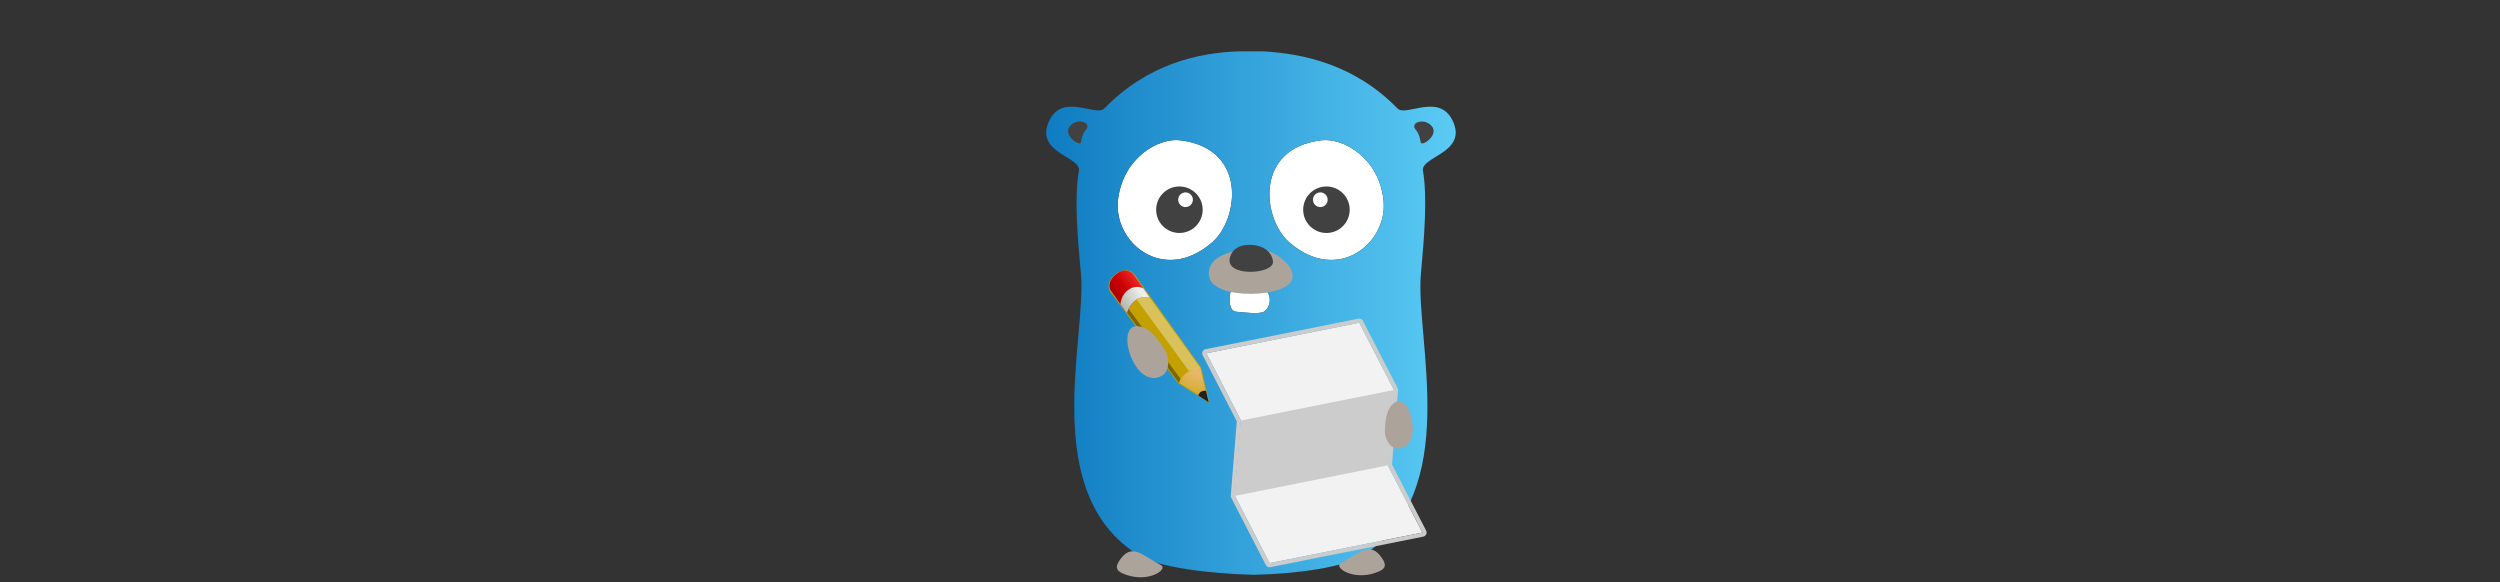 <?xml version="1.0" encoding="UTF-8" standalone="no"?>
<!DOCTYPE svg PUBLIC "-//W3C//DTD SVG 1.1//EN" "http://www.w3.org/Graphics/SVG/1.1/DTD/svg11.dtd">
<svg width="100%" height="100%" viewBox="0 0 601 140" version="1.1" xmlns="http://www.w3.org/2000/svg" xmlns:xlink="http://www.w3.org/1999/xlink" xml:space="preserve" xmlns:serif="http://www.serif.com/" style="fill-rule:evenodd;clip-rule:evenodd;stroke-linejoin:round;stroke-miterlimit:2;">
    <rect x="0" y="0" width="601" height="140" fill="#333333" stroke="none"/>
    <g transform="matrix(1,0,0,1,-201,-5890)">
        <g id="Defer" transform="matrix(0.586,0,0,0.182,201.763,5890)">
            <rect x="0" y="0" width="1024" height="768" style="fill:none;"/>
            <g id="Gopher" transform="matrix(0.271,0,0,0.872,400.661,65.92)">
                <g>
                    <path d="M381.081,363.552C378.301,364.788 373.668,395.058 387.876,396.602C397.452,397.529 423.707,400.618 429.884,396.602C441.931,388.88 440.695,370.347 433.9,365.714C422.471,358.301 384.17,362.008 381.081,363.552ZM302.625,136.834C270.811,133.127 217.375,162.78 209.344,225.792C200.695,291.274 277.915,356.139 352.046,291.274C391.892,256.371 405.792,148.88 302.625,136.834ZM517.606,136.834C414.44,148.88 428.34,256.371 468.185,291.274C542.317,356.139 619.537,291.274 610.888,225.792C603.166,162.78 549.73,133.127 517.606,136.834Z" style="fill:white;fill-rule:nonzero;"/>
                    <path d="M715.598,106.873C739.382,155.985 667.104,161.236 670.811,183.166C677.606,222.703 672.973,281.39 667.722,339.151C658.764,437.066 731.969,671.506 579.382,765.714C550.656,783.629 482.394,793.514 415.058,795.058L414.44,795.058C347.104,793.514 269.575,783.629 240.849,765.714C88.571,671.506 161.776,437.066 153.127,339.151C147.568,281.39 142.934,222.703 150.039,183.166C153.745,161.236 81.467,156.293 105.251,106.873C125.637,64.556 175.985,101.931 188.649,88.649C253.205,21.622 331.66,3.707 393.436,2.162L427.413,2.162C488.88,5.251 567.336,21.931 632.201,88.649C644.865,101.931 694.903,64.556 715.598,106.873ZM381.081,363.552C378.301,364.788 373.668,395.058 387.876,396.602C397.452,397.529 423.707,400.618 429.884,396.602C441.931,388.88 440.695,370.347 433.9,365.714C422.471,358.301 384.17,362.008 381.081,363.552ZM302.625,136.834C270.811,133.127 217.375,162.78 209.344,225.792C200.695,291.274 277.915,356.139 352.046,291.274C391.892,256.371 405.792,148.88 302.625,136.834ZM517.606,136.834C414.44,148.88 428.34,256.371 468.185,291.274C542.317,356.139 619.537,291.274 610.888,225.792C603.166,162.78 549.73,133.127 517.606,136.834Z" style="fill:url(#_Linear1);fill-rule:nonzero;"/>
                    <g transform="matrix(-0.081,-0.405,0.405,-0.081,376.882,789.728)">
                        <path d="M800,76.191L800,647.619L533.333,723.809L266.667,647.619L0,723.809L0,152.381L266.667,76.191L533.333,152.381L800,76.191Z" style="fill:rgb(242,242,242);fill-rule:nonzero;"/>
                        <path d="M815.233,76.191L815.233,647.619C815.233,654.42 810.724,660.397 804.185,662.265L537.518,738.456C534.782,739.238 531.883,739.238 529.148,738.456L266.667,663.461L4.185,738.456C-0.411,739.769 -5.357,738.849 -9.173,735.97C-12.989,733.092 -15.233,728.589 -15.233,723.809L-15.233,152.381C-15.233,145.58 -10.724,139.603 -4.185,137.735L262.482,61.544C265.218,60.762 268.117,60.762 270.852,61.544L533.333,136.539L795.815,61.544C800.411,60.231 805.357,61.151 809.173,64.03C812.989,66.908 815.233,71.411 815.233,76.191ZM800,76.191L533.333,152.381L266.667,76.191L0,152.381L0,723.809L266.667,647.619L533.333,723.809L800,647.619L800,76.191Z" style="fill:rgb(204,204,204);"/>
                        <path d="M266.667,76.191L266.667,647.619L533.333,723.809L533.333,152.381L266.667,76.191Z" style="fill:rgb(204,204,204);fill-rule:nonzero;"/>
                    </g>
                    <path d="M410.425,299.614C429.884,296.834 476.525,319.073 473.436,345.328C469.73,375.907 353.282,379.923 347.104,343.475C343.398,321.236 361.004,307.027 410.425,299.614ZM632.121,603.865C620.649,603.495 613.248,588.322 613.248,579.07C613.248,562.417 615.468,542.804 627.681,534.292C652.845,516.899 672.829,604.235 632.121,603.865ZM608.726,769.73C614.903,778.687 615.212,784.865 605.328,789.498C567.645,806.795 533.977,783.629 546.641,777.143C573.514,763.552 590.193,742.239 608.726,769.73ZM211.815,772.819C230.347,745.328 247.027,766.641 273.9,780.232C286.564,786.718 252.896,809.884 215.212,792.587C205.328,787.954 205.637,781.776 211.815,772.819Z" style="fill:rgb(172,163,155);fill-rule:nonzero;"/>
                    <path d="M657.838,114.286C659.382,107.799 675.444,104.71 684.402,115.83C695.212,129.112 668.649,147.336 667.413,139.923C664.324,119.846 655.985,120.772 657.838,114.286ZM162.703,114.286C164.556,120.772 156.216,119.846 153.127,139.923C151.892,147.336 125.328,129.112 136.139,115.83C144.788,104.71 160.849,107.799 162.703,114.286ZM524.71,277.293C505.263,277.293 489.498,261.528 489.498,242.08C489.498,222.633 505.263,206.868 524.71,206.868C544.158,206.868 559.923,222.633 559.923,242.08C559.923,261.528 544.158,277.293 524.71,277.293ZM515.444,238.065C521.585,238.065 526.564,233.087 526.564,226.945C526.564,220.804 521.585,215.826 515.444,215.826C509.303,215.826 504.324,220.804 504.324,226.945C504.324,233.087 509.303,238.065 515.444,238.065ZM378.61,314.44C382.317,300.232 395.29,295.598 405.792,295.29C432.664,294.672 442.857,309.189 443.784,320.618C445.637,340.077 370.27,344.71 378.61,314.44ZM302.121,277.293C282.674,277.293 266.909,261.528 266.909,242.08C266.909,222.633 282.674,206.868 302.121,206.868C321.569,206.868 337.334,222.633 337.334,242.08C337.334,261.528 321.569,277.293 302.121,277.293ZM311.388,238.065C317.529,238.065 322.507,233.087 322.507,226.945C322.507,220.804 317.529,215.826 311.388,215.826C305.246,215.826 300.268,220.804 300.268,226.945C300.268,233.087 305.246,238.065 311.388,238.065Z" style="fill:rgb(65,65,65);fill-rule:nonzero;"/>
                    <g id="g41846" transform="matrix(-0.289,0,0,0.289,384.259,291.844)">
                        <path id="path2960" d="M127.082,840.799L170.125,655.277L521.033,165.219C548.113,134.973 589.144,142.387 618.456,164.446C647.806,186.534 666.746,224.074 647.002,257.123C635.44,272.713 313.817,706.344 291.276,736.735L127.082,840.799Z" style="fill:rgb(196,160,0);"/>
                        <path id="path2964" d="M439.085,289.426C439.085,289.426 477.685,275.121 513.302,301.598C549.996,328.875 558.211,371.818 558.211,371.818L646.022,247.812C646.022,247.812 668.509,207.56 614.841,164.974C561.905,122.97 526.091,165.786 526.091,165.786L439.085,289.426Z" style="fill:url(#_Linear2);"/>
                        <path id="path2962" d="M439.085,289.426C439.085,289.426 477.685,275.121 513.302,301.598C549.996,328.875 558.211,371.818 558.211,371.818L592.802,322.031C592.802,322.031 591.8,277.51 552.998,248.431C513.129,218.553 473.676,239.64 473.676,239.64L439.085,289.426Z" style="fill:url(#_Linear3);"/>
                        <path id="path2982" d="M134.554,829.275L174.344,657.774C226.704,661.74 269.54,688.142 285.496,734.191L134.554,829.275Z" style="fill:url(#_Radial4);"/>
                        <path id="path2992" d="M145.379,776.411L130.482,837.516L185.548,801.89C179.029,780.335 162.757,775.991 145.379,776.411Z" style="fill:rgb(32,32,32);"/>
                        <path id="path3002" d="M173.815,656.948L235.182,671.75L507.655,298.62C481.738,281.179 457.343,284.446 438.994,290.118L173.815,656.948Z" style="fill:white;fill-opacity:0.36;"/>
                        <path id="path3004" d="M286.553,735.843L278.701,713.827L550.347,347.52C550.347,347.52 557.885,365.027 557.458,369.85L286.553,735.843Z" style="fill-opacity:0.36;"/>
                    </g>
                    <g transform="matrix(1.237,-0.714,0.716,1.24,-296.65,-78.439)">
                        <path d="M147.259,545.792C113.282,546.1 129.961,473.205 150.965,487.722C161.158,494.826 163.012,511.197 163.012,525.097C163.012,532.819 156.834,545.483 147.259,545.792Z" style="fill:rgb(172,163,155);fill-rule:nonzero;"/>
                    </g>
                </g>
            </g>
        </g>
    </g>
    <defs>
        <linearGradient id="_Linear1" x1="0" y1="0" x2="1" y2="0" gradientUnits="userSpaceOnUse" gradientTransform="matrix(619.975,0,0,792.896,100.437,398.61)"><stop offset="0" style="stop-color:rgb(15,123,193);stop-opacity:1"/><stop offset="1" style="stop-color:rgb(91,203,245);stop-opacity:1"/></linearGradient>
        <linearGradient id="_Linear2" x1="0" y1="0" x2="1" y2="0" gradientUnits="userSpaceOnUse" gradientTransform="matrix(136.023,104.549,-104.549,136.023,521.056,162.781)"><stop offset="0" style="stop-color:rgb(239,41,41);stop-opacity:1"/><stop offset="0.5" style="stop-color:rgb(204,0,0);stop-opacity:1"/><stop offset="1" style="stop-color:rgb(164,0,0);stop-opacity:1"/></linearGradient>
        <linearGradient id="_Linear3" x1="0" y1="0" x2="1" y2="0" gradientUnits="userSpaceOnUse" gradientTransform="matrix(91.002,54.648,-54.648,91.002,487.413,261.119)"><stop offset="0" style="stop-color:rgb(238,238,236);stop-opacity:1"/><stop offset="1" style="stop-color:rgb(186,189,182);stop-opacity:1"/></linearGradient>
        <radialGradient id="_Radial4" cx="0" cy="0" r="1" gradientUnits="userSpaceOnUse" gradientTransform="matrix(243.969,-110.624,111.214,173.895,193.177,681.205)"><stop offset="0" style="stop-color:rgb(233,185,110);stop-opacity:1"/><stop offset="1" style="stop-color:rgb(233,185,110);stop-opacity:0"/></radialGradient>
    </defs>
</svg>
